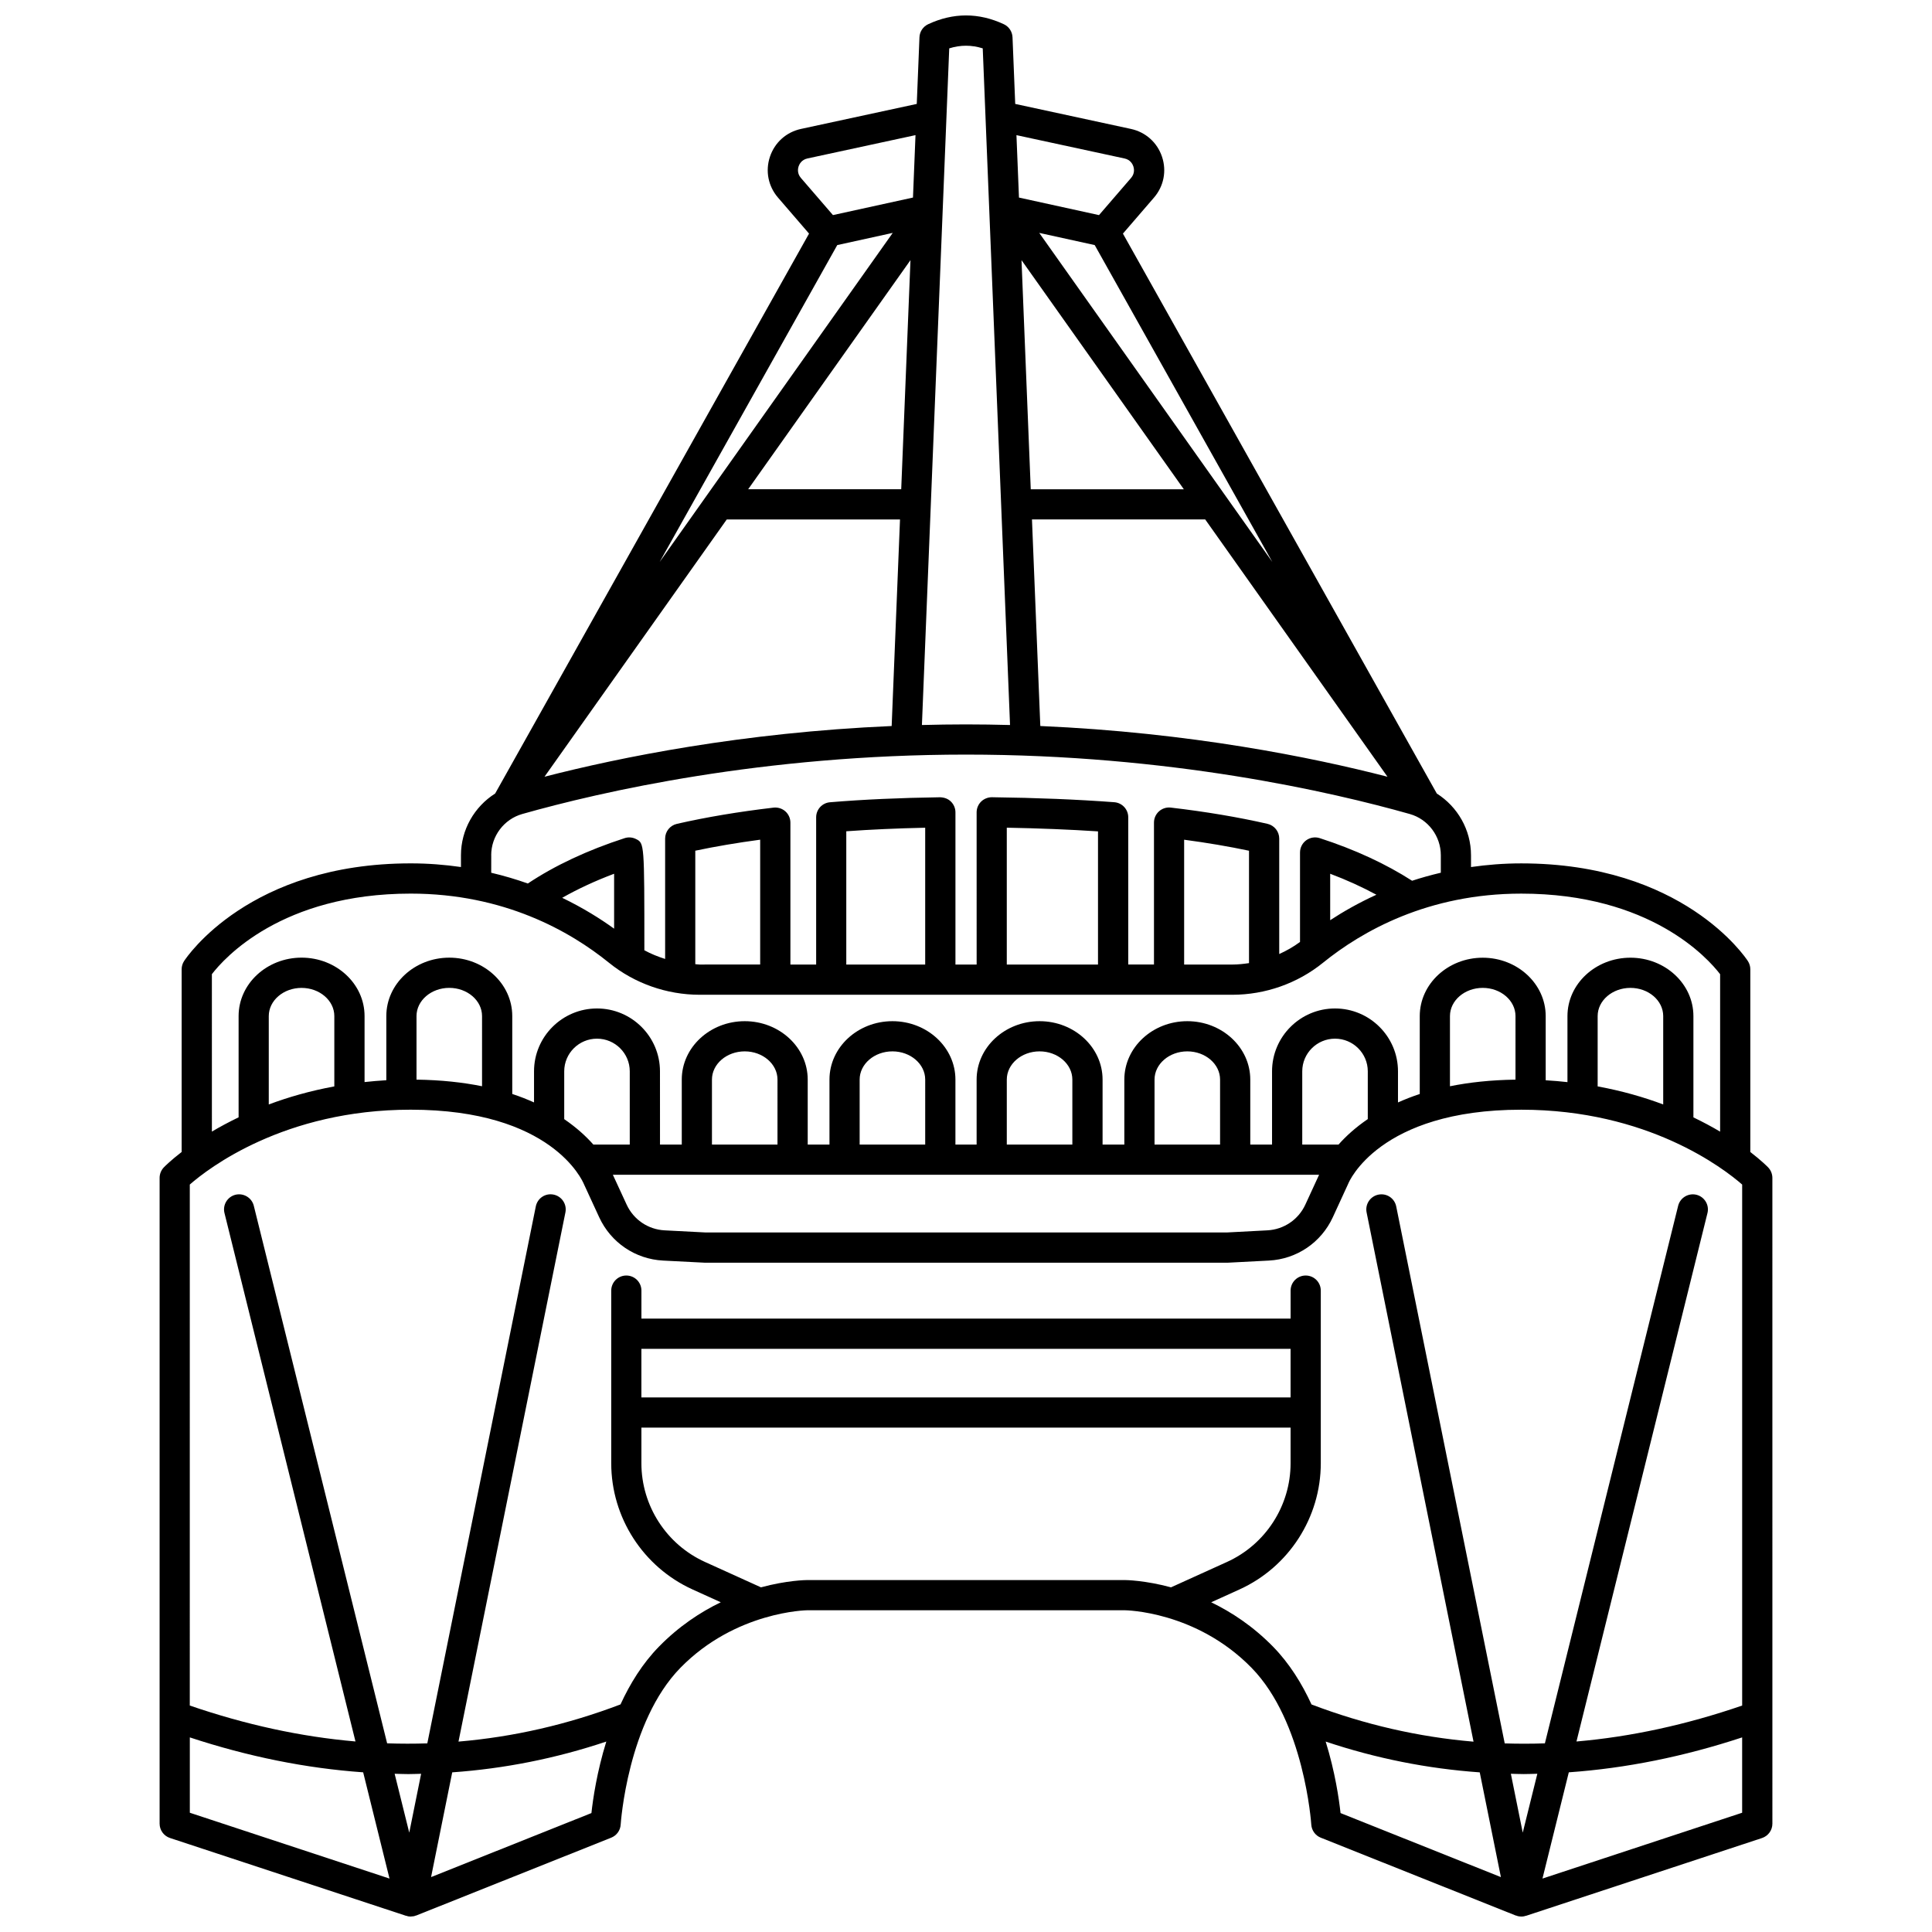 <?xml version="1.0" encoding="UTF-8"?>
<!-- Uploaded to: SVG Repo, www.svgrepo.com, Generator: SVG Repo Mixer Tools -->
<svg width="800px" height="800px" version="1.1" viewBox="144 144 512 512" xmlns="http://www.w3.org/2000/svg">
 <defs>
  <clipPath id="a">
   <path d="m186 148.09h428v503.81h-428z"/>
  </clipPath>
 </defs>
 <g clip-path="url(#a)">
  <path d="m612.56 453.35c-0.23-0.238-1.812-1.82-4.707-4.062v-48.414c0-0.773-0.223-1.527-0.645-2.176-0.688-1.055-17.305-25.891-60.059-25.891-4.688 0-9.113 0.367-13.316 0.969v-3.129c0-6.746-3.566-12.867-9.062-16.348l-83.184-148.39 8.227-9.539c2.598-3.008 3.398-7.059 2.133-10.832-1.262-3.773-4.34-6.527-8.227-7.367l-30.676-6.629-0.715-17.66c-0.059-1.496-0.949-2.832-2.305-3.465-6.652-3.102-13.398-3.102-20.051 0-1.355 0.633-2.25 1.969-2.305 3.465l-0.715 17.66-30.68 6.625c-3.891 0.84-6.965 3.594-8.227 7.367-1.262 3.769-0.465 7.82 2.133 10.832l8.227 9.539-83.184 148.39c-5.5 3.481-9.062 9.598-9.062 16.348v3.129c-4.207-0.605-8.633-0.969-13.316-0.969-42.754 0-59.371 24.836-60.059 25.891-0.422 0.648-0.645 1.406-0.645 2.176v48.418c-2.894 2.238-4.473 3.82-4.707 4.062-0.719 0.746-1.133 1.754-1.133 2.797v171.14c0 1.73 1.109 3.258 2.75 3.801l62.547 20.617c0.086 0.027 0.176 0.016 0.266 0.039 0.07 0.02 0.125 0.066 0.195 0.086 0.266 0.051 0.52 0.074 0.781 0.074h0.012 0.004 0.004c0.008 0 0.012-0.004 0.02-0.004 0.016 0 0.031-0.004 0.043-0.004 0.074 0 0.152-0.023 0.227-0.027 0.219-0.016 0.445-0.027 0.664-0.078 0.059-0.016 0.105-0.059 0.164-0.078 0.098-0.027 0.191-0.039 0.285-0.074 0.023-0.008 0.047-0.004 0.07-0.016l51.648-20.617c1.438-0.578 2.418-1.926 2.508-3.473 0.016-0.27 1.809-27.215 15.836-41.551 14.648-14.969 33.465-15.246 33.641-15.246h84.062c0.188 0 18.898 0.176 33.641 15.246 13.984 14.289 15.82 41.281 15.836 41.555 0.098 1.543 1.078 2.898 2.508 3.469l51.648 20.617c0.02 0.008 0.047 0.004 0.066 0.012 0.094 0.035 0.191 0.047 0.289 0.074 0.059 0.02 0.105 0.062 0.164 0.078 0.312 0.074 0.629 0.113 0.941 0.117 0.008 0 0.012 0.004 0.02 0.004h0.004 0.004 0.012c0.258 0 0.516-0.023 0.781-0.074 0.066-0.012 0.117-0.059 0.184-0.074 0.094-0.023 0.188-0.016 0.281-0.043l62.547-20.617c1.637-0.543 2.75-2.078 2.75-3.801l-0.004-171.15c-0.004-1.043-0.414-2.051-1.141-2.797zm-197.85-240.41 43.016 60.719h-40.566zm4.984 123.46-2.211-54.742h45.91l48.301 68.184c-19.969-5.144-52.312-11.715-92-13.441zm-0.285-130.68 14.699 3.227 47.078 83.988zm22.617-19.719c1.586 0.34 2.152 1.574 2.324 2.086 0.172 0.512 0.453 1.832-0.602 3.062l-8.504 9.855-21.207-4.648-0.668-16.543zm-37.59-29.184 7.234 179.32c-3.836-0.102-7.719-0.164-11.676-0.164-3.957 0-7.84 0.062-11.676 0.164l7.238-179.32c2.969-0.934 5.91-0.934 8.879 0zm-21.605 116.84h-40.562l43.016-60.719zm-46.234 8.004h45.914l-2.211 54.742c-39.691 1.727-72.035 8.301-92.004 13.441zm19.043-93.578c0.172-0.512 0.746-1.742 2.324-2.086l28.652-6.188-0.668 16.543-21.207 4.648-8.504-9.855c-1.051-1.227-0.77-2.551-0.598-3.062zm10.242 20.863 14.699-3.227-61.773 87.211zm-91.711 161.7c0-5.062 3.387-9.555 8.23-10.926 20.781-5.883 63.703-15.746 117.6-15.746 53.898 0 96.812 9.863 117.6 15.746 4.848 1.367 8.23 5.863 8.23 10.926v4.633c-2.648 0.625-5.195 1.332-7.613 2.129-6.91-4.438-15.09-8.254-24.469-11.293-1.211-0.395-2.555-0.184-3.586 0.566-1.035 0.754-1.648 1.957-1.648 3.238v23.707c-1.715 1.273-3.566 2.324-5.508 3.199v-30.598c0-1.863-1.289-3.484-3.109-3.902-7.719-1.766-16.34-3.219-25.617-4.305-1.141-0.137-2.273 0.223-3.129 0.984-0.852 0.758-1.34 1.844-1.34 2.988v37.617h-6.82v-39.027c0-2.094-1.613-3.832-3.707-3.988-9.895-0.738-20.492-1.168-32.422-1.32-0.992-0.012-2.102 0.402-2.859 1.156-0.762 0.754-1.191 1.777-1.191 2.844l0.004 40.34h-5.617v-40.332c0-1.074-0.43-2.098-1.191-2.848-0.762-0.754-1.715-1.098-2.871-1.152-10.738 0.156-20.277 0.586-29.18 1.324-2.078 0.172-3.672 1.906-3.672 3.988v39.027l-6.824-0.004v-37.617c0-1.145-0.488-2.234-1.34-2.988-0.855-0.762-2.016-1.109-3.125-0.984-9.285 1.09-17.91 2.539-25.625 4.305-1.82 0.418-3.109 2.031-3.109 3.902v31.895c-1.91-0.609-3.773-1.344-5.527-2.316 0-0.043 0.023-0.078 0.023-0.125 0-28.234 0-28.234-2.219-29.34-0.941-0.473-2.023-0.555-3.027-0.227-9.883 3.207-18.492 7.254-25.637 12.016-3.039-1.082-6.273-2.047-9.703-2.852l0.008-4.641zm234.59 10.465c-4.723 2.156-8.816 4.5-12.25 6.75v-12.309c4.441 1.668 8.5 3.539 12.25 5.559zm-33.762 18.125c-1.465 0.215-2.941 0.379-4.434 0.379h-12.758v-33.082c6.094 0.812 11.852 1.789 17.191 2.918zm-64.191 0.379v-36.27c8.688 0.164 16.656 0.484 24.172 0.977v35.293zm-42.535 0v-35.32c6.516-0.469 13.414-0.777 20.91-0.941v36.262zm-38.844 0c-0.395 0-0.781-0.086-1.172-0.102v-30.07c5.344-1.125 11.098-2.102 17.195-2.918v33.082l-16.023 0.004zm-22.684-9.508c-3.617-2.613-8.223-5.508-13.758-8.18 4.144-2.348 8.727-4.484 13.758-6.375v14.555zm-106.6 12.062c3.246-4.227 18.496-21.355 52.699-21.355 24.73 0 42.223 9.965 52.543 18.324 6.754 5.469 15.293 8.484 24.039 8.484h141.14c8.75 0 17.285-3.012 24.039-8.484 10.32-8.355 27.812-18.32 52.543-18.32 34.227 0 49.48 17.152 52.699 21.355v41.723c-2.098-1.25-4.469-2.523-7.078-3.781v-26.84c0-8.531-7.488-15.477-16.688-15.477-9.203 0-16.691 6.941-16.691 15.477v17.496c-1.883-0.203-3.789-0.379-5.766-0.488v-17.004c0-8.531-7.488-15.477-16.688-15.477s-16.688 6.941-16.688 15.477v20.641c-2.09 0.68-3.984 1.441-5.769 2.238v-8.25c0-9.184-7.488-16.656-16.688-16.656s-16.688 7.473-16.688 16.656v19.418h-5.769v-17.227c0-8.535-7.488-15.477-16.688-15.477-9.199 0-16.688 6.938-16.688 15.477v17.227h-5.766v-17.227c0-8.535-7.488-15.477-16.691-15.477-9.199 0-16.688 6.938-16.688 15.477v17.227h-5.617v-17.227c0-8.535-7.488-15.477-16.688-15.477-9.203 0-16.691 6.938-16.691 15.477v17.227h-5.766v-17.227c0-8.535-7.488-15.477-16.688-15.477-9.199 0-16.688 6.938-16.688 15.477v17.227h-5.769l-0.008-19.418c0-9.184-7.488-16.656-16.688-16.656-9.199 0-16.688 7.473-16.688 16.656v8.242c-1.789-0.797-3.684-1.559-5.769-2.242v-20.645c0-8.531-7.488-15.477-16.688-15.477-9.199 0-16.688 6.941-16.688 15.477v17.004c-1.98 0.113-3.887 0.289-5.766 0.488v-17.496c0-8.531-7.488-15.477-16.691-15.477-9.199 0-16.688 6.941-16.688 15.477v26.84c-2.609 1.262-4.981 2.531-7.078 3.781l-0.004-41.711zm384.62 34.52c-5.102-1.918-10.895-3.594-17.371-4.785v-18.637c0-4.117 3.898-7.469 8.688-7.469 4.785 0 8.684 3.348 8.684 7.469zm-39.145-6.574c-6.559 0.09-12.309 0.73-17.367 1.754v-18.598c0-4.117 3.898-7.473 8.684-7.473s8.684 3.356 8.684 7.473zm-234.73 17.207h-9.648c-1.871-2.125-4.394-4.461-7.719-6.738v-12.676c0-4.769 3.898-8.652 8.684-8.652 4.785 0 8.684 3.883 8.684 8.652zm182.68 8.004-3.641 7.902c-1.836 3.984-5.695 6.598-10.078 6.824l-10.637 0.559-138.23 0.004-10.844-0.562c-4.383-0.223-8.238-2.836-10.078-6.828l-3.648-7.898zm-143.53-8.004h-17.367v-17.227c0-4.117 3.898-7.473 8.684-7.473 4.785 0 8.684 3.356 8.684 7.473zm39.145 0h-17.371v-17.227c0-4.117 3.898-7.473 8.688-7.473 4.785 0 8.684 3.356 8.684 7.473zm38.996 0h-17.371v-17.227c0-4.117 3.898-7.473 8.684-7.473 4.789 0 8.688 3.356 8.688 7.473zm39.148 0h-17.367v-17.227c0-4.117 3.898-7.473 8.684-7.473 4.785 0 8.684 3.356 8.684 7.473zm31.395 0h-9.617v-19.414c0-4.769 3.898-8.652 8.684-8.652 4.785 0 8.684 3.883 8.684 8.652v12.66c-3.348 2.289-5.883 4.633-7.75 6.754zm-226.98-15.457c-5.059-1.02-10.809-1.664-17.367-1.754v-16.844c0-4.117 3.898-7.473 8.684-7.473s8.684 3.356 8.684 7.473zm-39.148 0.043c-6.481 1.191-12.266 2.871-17.371 4.785v-23.422c0-4.117 3.898-7.469 8.684-7.469 4.789 0 8.688 3.348 8.688 7.469zm-38.293 172.52c15.496 5.106 30.824 8.188 45.938 9.254l6.981 28.156-52.918-17.445zm54.277 9.637c1.199 0.023 2.402 0.086 3.598 0.086 1.145 0 2.281-0.055 3.422-0.078l-3.148 15.598zm9.656 27.383 5.606-27.758c13.84-0.98 27.465-3.684 40.832-8.16-2.492 8.027-3.543 15.254-3.941 18.949zm99.727-78.719c-0.426 0-5.402 0.066-12.301 1.93l-14.82-6.719c-10.25-4.644-16.867-14.918-16.867-26.168v-9.438h172.04v9.438c0 11.254-6.617 21.523-16.867 26.168l-14.82 6.719c-6.902-1.859-11.879-1.93-12.301-1.93zm128.05-48.398h-172.04v-12.879h172.04zm-21.023 54.285 7.465-3.387c13.098-5.941 21.566-19.078 21.566-33.461v-45.742c0-2.215-1.789-4-4-4-2.215 0-4 1.789-4 4v7.418h-172.04v-7.418c0-2.215-1.789-4-4-4-2.215 0-4 1.789-4 4v45.742c0 14.387 8.465 27.516 21.566 33.461l7.465 3.387c-5.387 2.602-11.098 6.352-16.395 11.77-4.352 4.445-7.656 9.812-10.18 15.301-14.012 5.332-28.336 8.617-42.934 9.855l28.336-140.24c0.438-2.168-0.965-4.277-3.129-4.719-2.199-0.449-4.277 0.961-4.719 3.129l-28.75 142.3c-3.535 0.113-7.082 0.113-10.648-0.012l-35.336-142.46c-0.535-2.152-2.742-3.438-4.848-2.922-2.144 0.531-3.453 2.703-2.922 4.848l34.715 140.04c-14.438-1.246-29.094-4.43-43.91-9.52l0.004-138.07c4.852-4.242 24.984-19.836 58.543-19.836 37.371 0 45.504 18.77 45.918 19.762l4.035 8.75c3.086 6.699 9.574 11.094 16.93 11.473l11.055 0.566 138.65-0.004 10.844-0.562c7.359-0.379 13.848-4.773 16.93-11.469l4.129-8.98c0.074-0.195 8.016-19.531 45.816-19.531 33.57 0 53.703 15.605 58.543 19.836v138.07c-14.816 5.09-29.469 8.281-43.91 9.523l34.715-140.04c0.531-2.144-0.777-4.312-2.922-4.848-2.125-0.52-4.312 0.77-4.848 2.922l-35.316 142.46c-3.562 0.125-7.109 0.125-10.645 0.012l-28.754-142.3c-0.438-2.164-2.516-3.57-4.719-3.129-2.164 0.438-3.57 2.551-3.129 4.719l28.336 140.25c-14.594-1.242-28.922-4.531-42.934-9.859-2.523-5.488-5.832-10.852-10.18-15.301-5.301-5.418-11.008-9.168-16.395-11.77zm86.418 45.449-3.867 15.602-3.148-15.598c1.141 0.023 2.277 0.078 3.422 0.078 1.191 0 2.394-0.055 3.594-0.082zm-56.094-8.531c13.367 4.477 26.992 7.18 40.832 8.16l5.606 27.758-42.496-16.969c-0.398-3.695-1.449-10.918-3.941-18.949zm57.453 36.305 6.981-28.156c15.109-1.07 30.441-4.148 45.938-9.254v19.965z"/>
 </g>
</svg>